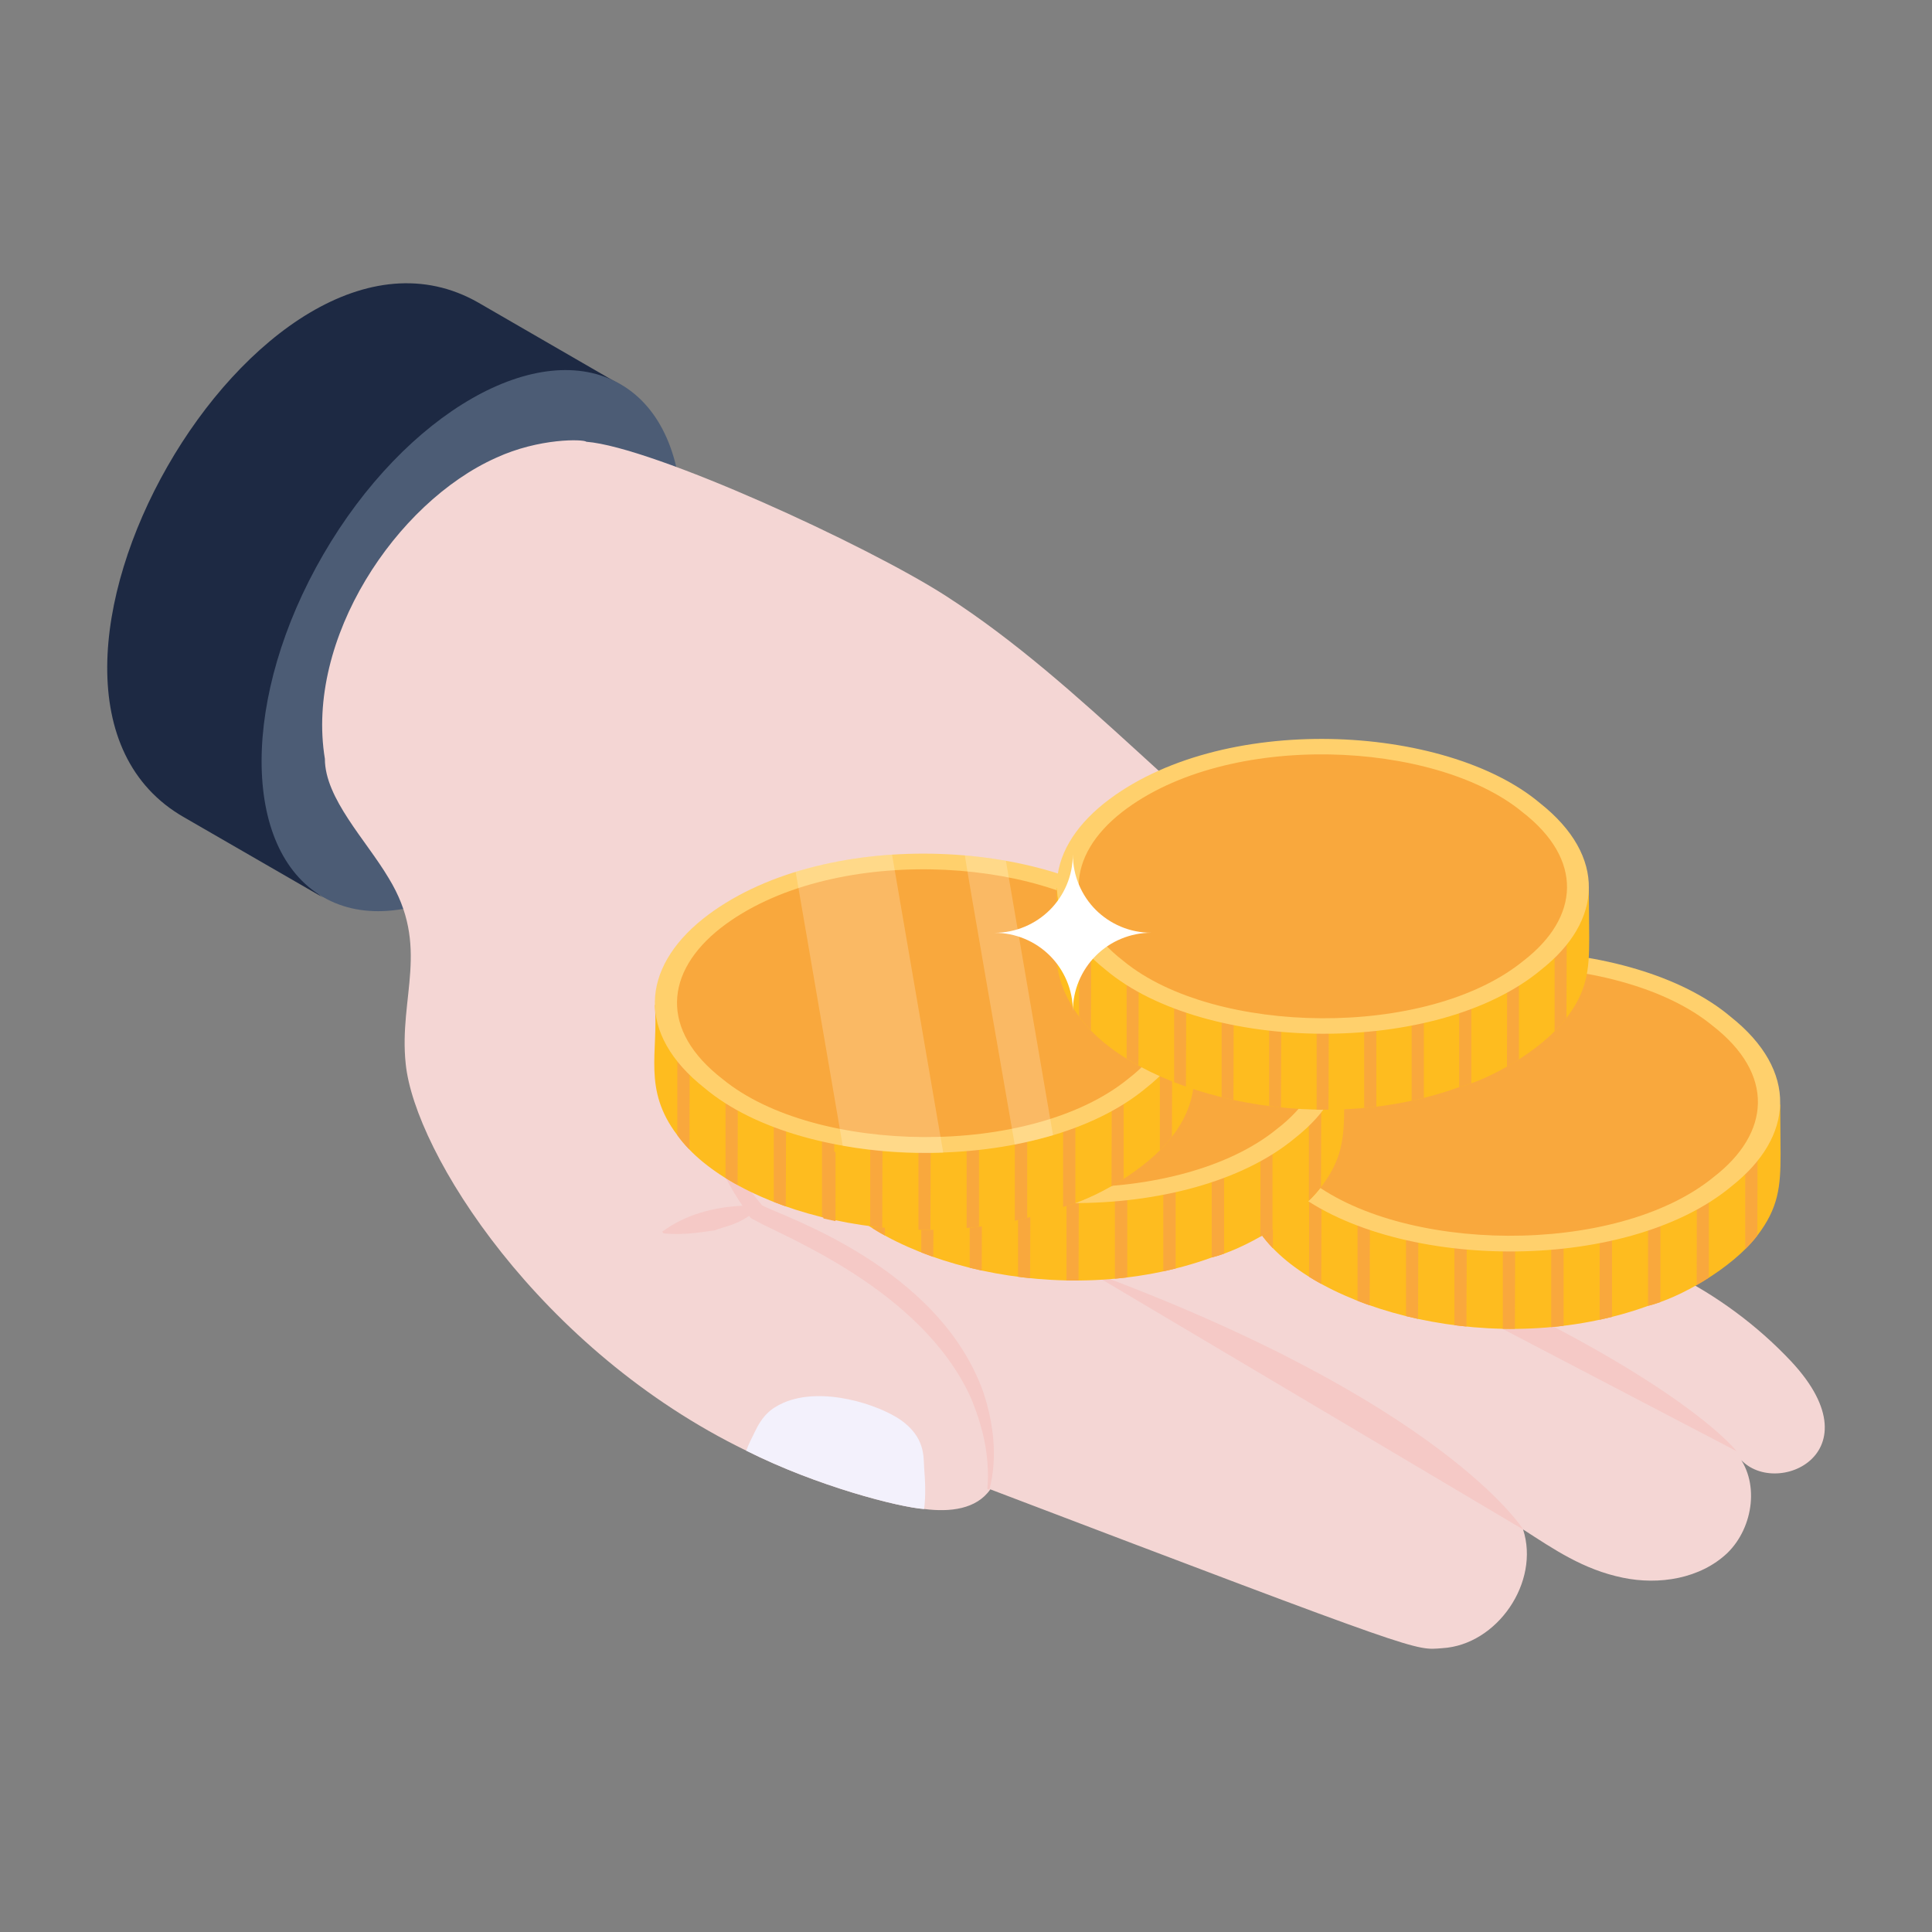 <svg xmlns="http://www.w3.org/2000/svg" width="72" height="72" viewBox="0 0 72 72" fill="none"><rect x="0" y="0" width="72" height="72" fill="#808080" stroke="none"/><path d="M17.827 11.278L23.12 14.339C22.708 14.117 22.263 14.454 21.783 14.386C20.565 14.181 19.109 14.489 17.567 15.397C10.78 19.314 9.243 29.594 11.283 32.143C11.573 32.57 11.589 33.189 12.035 33.446L6.857 30.457C-1.276 25.805 9.693 6.627 17.827 11.278Z" fill="#1D2943"></path><path d="M23.117 27.087C26.18 21.81 26.184 16.094 23.128 14.32C20.072 12.546 15.111 15.386 12.049 20.663C8.986 25.939 8.982 31.655 12.038 33.429C15.095 35.203 20.055 32.363 23.117 27.087Z" fill="#4C5C75"></path><path d="M64.68 54.13C65.6 55.17 65.36 56.917 64.373 57.877C63.36 58.837 61.827 59.077 60.48 58.797C59.001 58.493 57.909 57.738 56.76 56.997C57.4 58.957 55.8 61.303 53.747 61.423C52.705 61.498 53.196 61.703 36.907 55.504C36.387 56.25 35.4 56.357 34.453 56.237H34.44C33.507 56.17 30.467 55.397 27.813 54.063C20.096 50.312 15.457 42.957 15.12 39.65C14.853 37.15 16.053 35.283 14.48 32.717C13.644 31.309 12.107 29.758 12.107 28.277C11.373 23.81 14.76 18.73 18.48 17.064C20.096 16.317 21.755 16.365 21.853 16.463C24.34 16.66 32.297 20.308 35.253 22.21C40.427 25.544 44.413 30.463 49.52 33.944C53.76 36.85 58.72 38.703 62.56 42.117C63.56 43.01 64.547 44.17 64.507 45.517C64.467 46.61 63.293 47.623 62.32 47.45C63.973 48.277 65.48 49.383 66.747 50.73C70.115 54.33 65.772 56.016 64.68 54.13Z" fill="#F4D6D4"></path><path d="M64.717 54.081C64.717 54.081 61.635 50.045 45.942 44.268L64.717 54.081ZM56.77 57.004C56.77 57.004 53.813 52.243 40.477 47.334L56.77 57.004ZM62.158 47.407C62.158 47.407 59.986 44.563 48.93 40.492L62.158 47.407Z" fill="#F5C9C6"></path><path d="M36.873 55.51L36.796 55.494C36.904 54.264 36.609 53.096 36.156 52.036C34.318 48.063 29.23 46.09 28.169 45.496L27.996 45.403L27.95 45.356C27.934 45.34 27.934 45.324 27.918 45.31C27.398 45.674 26.972 45.712 26.626 45.855C26.425 45.866 25.564 46.056 24.726 45.963L24.68 45.902C25.536 45.262 26.61 44.982 27.67 44.935C27.249 44.312 26.892 43.674 26.642 42.958C26.377 42.118 26.284 41.027 26.876 40.295L26.938 40.342C26.158 41.727 27.369 43.71 28.402 44.92C29.145 45.326 34.953 47.18 36.64 51.866C37.029 53.034 37.185 54.311 36.873 55.51Z" fill="#F5C9C6"></path><path d="M34.439 56.237C33.506 56.17 30.466 55.397 27.812 54.063C27.892 53.824 28.012 53.61 28.119 53.383C28.413 52.757 28.719 52.49 29.199 52.277C30.639 51.65 32.746 52.343 33.586 52.93C34.466 53.57 34.413 54.25 34.439 54.677C34.479 55.197 34.506 55.717 34.439 56.237Z" fill="#F3F1FC"></path><path d="M66.357 43.008C66.357 44.232 66.277 45.016 65.489 46.048C64.533 47.291 62.573 48.377 61.419 48.665C55.793 50.712 49.011 48.815 46.986 45.979C46.471 45.301 46.133 44.459 46.133 43.632L46.146 41.109L66.344 41.163L66.357 43.008Z" fill="#FEBC1F"></path><path d="M65.5 42.545L65.49 46.043L65.487 46.047C65.349 46.224 65.2 46.393 65.039 46.551V43.06C65.216 42.897 65.366 42.721 65.5 42.545ZM63.683 44.104V47.616C63.532 47.712 63.382 47.803 63.23 47.889C63.235 46.699 63.235 44.92 63.235 44.376C63.398 44.295 63.534 44.2 63.683 44.104ZM61.879 44.987V48.523C61.715 48.581 61.559 48.629 61.418 48.665V45.148C61.567 45.108 61.73 45.055 61.879 44.987ZM60.075 45.529V49.076C59.922 49.113 59.768 49.149 59.614 49.183V45.623C59.763 45.596 59.926 45.569 60.075 45.529ZM58.271 45.828V49.408C58.116 49.427 57.964 49.443 57.81 49.457V45.868L58.271 45.828ZM56.466 45.935C56.466 46.073 56.458 48.128 56.455 49.523C56.304 49.524 56.155 49.523 56.006 49.52V45.936L56.466 45.935ZM54.663 45.868L54.65 49.437C54.5 49.422 54.351 49.405 54.202 49.385V45.813C54.351 45.84 54.499 45.853 54.663 45.868ZM52.858 45.597C52.858 45.732 52.85 47.791 52.847 49.152C52.695 49.119 52.546 49.085 52.398 49.048V45.501C52.546 45.541 52.695 45.583 52.858 45.597ZM51.054 45.135C51.054 45.272 51.046 47.285 51.043 48.645C50.89 48.592 50.74 48.536 50.592 48.477V44.959C50.742 45.027 50.904 45.081 51.054 45.136V45.135ZM49.25 44.348C49.25 44.484 49.242 46.503 49.239 47.848C49.087 47.764 48.936 47.677 48.788 47.585V44.092C48.938 44.172 49.087 44.268 49.25 44.349V44.348ZM47.446 43.02L47.435 46.516C47.272 46.348 47.121 46.169 46.984 45.979V42.504C47.107 42.68 47.27 42.856 47.446 43.02Z" fill="#F9A83D"></path><path d="M48.006 44.219C51.761 47.376 60.57 47.521 64.54 44.2C66.86 42.365 67.044 39.904 64.482 37.88C60.896 34.861 52.313 34.409 47.934 37.893C45.636 39.739 45.437 42.188 48.006 44.219Z" fill="#FFD06C"></path><path d="M48.684 43.887C52.129 46.713 60.214 46.843 63.858 43.869C65.988 42.228 66.157 40.025 63.805 38.212C60.514 35.511 52.637 35.105 48.617 38.225C46.508 39.877 46.325 42.069 48.684 43.887Z" fill="#F9A83D"></path><path d="M50.094 41.205C50.094 42.429 50.016 43.212 49.228 44.244C48.27 45.487 46.31 46.575 45.157 46.863C39.53 48.908 32.749 47.012 30.725 44.176C29.422 42.463 30.024 41.103 29.884 39.307L50.081 39.36L50.094 41.205Z" fill="#FEBC1F"></path><path d="M49.241 40.741L49.23 44.24C49.117 44.376 49.041 44.488 48.779 44.746V41.257C48.955 41.094 49.105 40.919 49.241 40.741ZM47.422 42.301V45.813C47.273 45.909 47.121 46 46.969 46.087C46.975 44.896 46.975 43.117 46.975 42.573C47.138 42.492 47.273 42.397 47.422 42.301ZM45.618 43.184V46.72C45.454 46.779 45.299 46.827 45.157 46.862V43.346C45.306 43.306 45.469 43.252 45.618 43.184ZM43.814 43.727V47.273C43.661 47.31 43.507 47.346 43.353 47.38V43.82C43.502 43.793 43.665 43.767 43.814 43.727ZM42.01 44.024V47.605C41.857 47.624 41.703 47.64 41.549 47.654V44.065L42.01 44.025V44.024ZM40.206 44.133L40.194 47.72C40.043 47.721 39.894 47.72 39.745 47.717V44.135L40.206 44.133ZM38.401 44.065L38.39 47.635C38.24 47.619 38.09 47.601 37.941 47.581V44.011C38.09 44.037 38.239 44.05 38.402 44.064L38.401 44.065ZM36.598 43.793L36.586 47.349C36.434 47.316 36.285 47.282 36.137 47.245V43.699C36.286 43.739 36.435 43.78 36.598 43.793ZM34.794 43.333L34.781 46.841C34.63 46.788 34.479 46.732 34.333 46.675V43.156C34.482 43.224 34.645 43.279 34.794 43.333ZM32.99 42.545L32.977 46.045C32.825 45.962 32.676 45.874 32.529 45.782V42.289C32.678 42.369 32.827 42.464 32.99 42.545ZM31.186 41.216L31.175 44.713C31.012 44.545 30.861 44.366 30.725 44.176V40.701C30.846 40.877 31.009 41.053 31.186 41.216Z" fill="#F9A83D"></path><path d="M31.744 42.416C35.499 45.573 44.308 45.718 48.279 42.397C50.599 40.562 50.783 38.101 48.22 36.077C44.633 33.059 36.052 32.606 31.673 36.09C29.375 37.936 29.175 40.385 31.744 42.416Z" fill="#FFD06C"></path><path d="M32.42 42.084C35.865 44.911 43.952 45.04 47.596 42.067C49.724 40.425 49.893 38.223 47.543 36.409C44.251 33.708 36.373 33.303 32.353 36.423C30.244 38.075 30.061 40.267 32.42 42.084Z" fill="#F9A83D"></path><path d="M43.671 42.37C42.719 43.609 40.766 44.691 39.617 44.978C34.012 47.017 27.258 45.128 25.241 42.304C23.943 40.594 24.543 39.23 24.404 37.453L44.522 37.507C44.481 39.848 44.808 40.884 43.671 42.37Z" fill="#FEBC1F"></path><path d="M43.685 38.881L43.674 42.365C43.561 42.501 43.486 42.613 43.225 42.872V39.395C43.392 39.237 43.546 39.065 43.685 38.881ZM41.874 40.434V43.932C41.725 44.028 41.574 44.118 41.423 44.205C41.429 43.019 41.429 41.246 41.429 40.705C41.59 40.625 41.726 40.529 41.874 40.434ZM40.077 41.313V44.836C39.914 44.895 39.76 44.943 39.618 44.977V41.476C39.766 41.436 39.929 41.381 40.077 41.313ZM38.281 41.853V45.386C38.127 45.424 37.974 45.46 37.821 45.493V41.947C37.97 41.92 38.132 41.893 38.281 41.853ZM36.483 42.151V45.717C36.33 45.736 36.177 45.752 36.023 45.767V42.192L36.483 42.151ZM34.686 42.258L34.674 45.832C34.525 45.833 34.376 45.832 34.227 45.829V42.258H34.686ZM32.89 42.192L32.877 45.746C32.728 45.731 32.579 45.714 32.43 45.694V42.137C32.58 42.164 32.727 42.178 32.89 42.192ZM31.093 41.921L31.081 45.462C30.931 45.43 30.782 45.395 30.633 45.358V41.827C30.782 41.867 30.93 41.907 31.093 41.921ZM29.296 41.461L29.284 44.957C29.133 44.904 28.983 44.848 28.837 44.791V41.286C28.985 41.353 29.148 41.407 29.296 41.461ZM27.498 40.678L27.488 44.163C27.336 44.08 27.186 43.992 27.04 43.901V40.421C27.188 40.502 27.337 40.597 27.498 40.678ZM25.702 39.355L25.692 42.837C25.529 42.67 25.378 42.492 25.242 42.303V38.84C25.363 39.014 25.526 39.191 25.702 39.353V39.355Z" fill="#F9A83D"></path><path d="M26.259 40.55C29.998 43.697 38.774 43.84 42.727 40.533C45.038 38.706 45.22 36.253 42.67 34.237C39.096 31.23 30.55 30.781 26.187 34.25C23.898 36.09 23.699 38.529 26.259 40.55Z" fill="#FFD06C"></path><path d="M26.933 40.217C30.364 43.033 38.418 43.161 42.048 40.201C44.168 38.565 44.336 36.372 41.994 34.566C38.716 31.876 30.87 31.473 26.866 34.578C24.765 36.224 24.584 38.406 26.933 40.217Z" fill="#F9A83D"></path><g opacity="0.2"><path d="M35.152 42.96C33.898 43.011 32.641 42.923 31.406 42.699C28.106 23.472 30.992 40.29 29.652 32.49C30.778 32.127 32.098 31.923 33.244 31.85L35.064 42.448L35.152 42.96ZM39.243 42.306C38.772 42.44 38.296 42.555 37.816 42.652C37.484 40.73 35.96 32.035 35.96 31.879C36.475 31.924 36.988 31.986 37.487 32.079L39.243 42.306Z" fill="white"></path></g><path d="M59.226 34.961C59.226 36.161 59.147 36.93 58.372 37.944C57.435 39.164 55.51 40.23 54.379 40.513C48.855 42.522 42.199 40.66 40.211 37.877C39.704 37.21 39.371 36.385 39.371 35.573L39.384 33.096L59.211 33.149L59.226 34.961Z" fill="#FEBC1F"></path><path d="M58.388 34.505L58.378 37.94C58.266 38.073 58.192 38.182 57.936 38.437V35.01C58.109 34.85 58.254 34.678 58.388 34.505ZM56.604 36.037V39.483C56.457 39.577 56.308 39.667 56.16 39.752C56.165 38.584 56.165 36.837 56.165 36.302C56.325 36.222 56.458 36.129 56.605 36.035L56.604 36.037ZM54.833 36.902V40.373C54.684 40.427 54.533 40.474 54.38 40.513V37.062C54.526 37.022 54.686 36.969 54.833 36.902ZM53.062 37.434V40.914C52.912 40.954 52.761 40.989 52.609 41.021V37.528C52.756 37.501 52.916 37.474 53.062 37.434ZM51.292 37.727V41.242C51.141 41.261 50.989 41.277 50.838 41.29V37.767L51.292 37.727ZM49.521 37.834L49.508 41.354C49.361 41.357 49.214 41.354 49.068 41.353V37.833L49.521 37.834ZM47.749 37.767C47.749 37.901 47.741 39.929 47.738 41.272C47.59 41.255 47.442 41.239 47.297 41.219V37.714C47.444 37.741 47.589 37.754 47.749 37.767ZM45.978 37.501L45.966 40.99C45.819 40.959 45.672 40.925 45.526 40.889V37.409C45.673 37.449 45.82 37.489 45.98 37.502L45.978 37.501ZM44.208 37.049L44.196 40.493C44.048 40.441 43.901 40.386 43.756 40.329V36.876C43.902 36.942 44.062 36.995 44.208 37.049ZM42.437 36.276L42.425 39.71C42.276 39.628 42.129 39.543 41.985 39.453V36.023C42.13 36.103 42.277 36.197 42.437 36.277V36.276ZM40.666 34.971L40.656 38.404C40.495 38.239 40.347 38.063 40.213 37.877V34.465C40.333 34.638 40.493 34.812 40.666 34.971Z" fill="#F9A83D"></path><path d="M41.213 36.148C44.899 39.248 53.547 39.391 57.444 36.131C59.721 34.331 59.901 31.913 57.387 29.927C53.867 26.964 45.443 26.52 41.143 29.94C38.888 31.752 38.692 34.156 41.213 36.148Z" fill="#FFD06C"></path><path d="M41.879 35.822C45.261 38.595 53.199 38.723 56.775 35.806C58.865 34.194 59.031 32.032 56.721 30.252C53.492 27.6 45.758 27.203 41.815 30.264C39.742 31.886 39.564 34.038 41.879 35.822Z" fill="#F9A83D"></path><path d="M42.903 34.761C42.52 34.761 42.14 34.837 41.785 34.984C41.431 35.13 41.109 35.346 40.838 35.617C40.567 35.888 40.352 36.21 40.205 36.565C40.058 36.919 39.983 37.299 39.983 37.682C39.983 36.877 39.654 36.144 39.127 35.616C38.578 35.069 37.835 34.762 37.06 34.763C37.866 34.763 38.599 34.433 39.127 33.908C39.654 33.379 39.982 32.645 39.982 31.84C39.982 32.645 40.31 33.379 40.835 33.907C41.364 34.433 42.098 34.761 42.903 34.761Z" fill="white"></path><path d="M30.693 42.836L30.688 45.409C30.834 45.443 30.986 45.477 31.136 45.508L31.138 42.936C30.991 42.885 30.84 42.869 30.693 42.836Z" fill="#F9A83D"></path></svg>